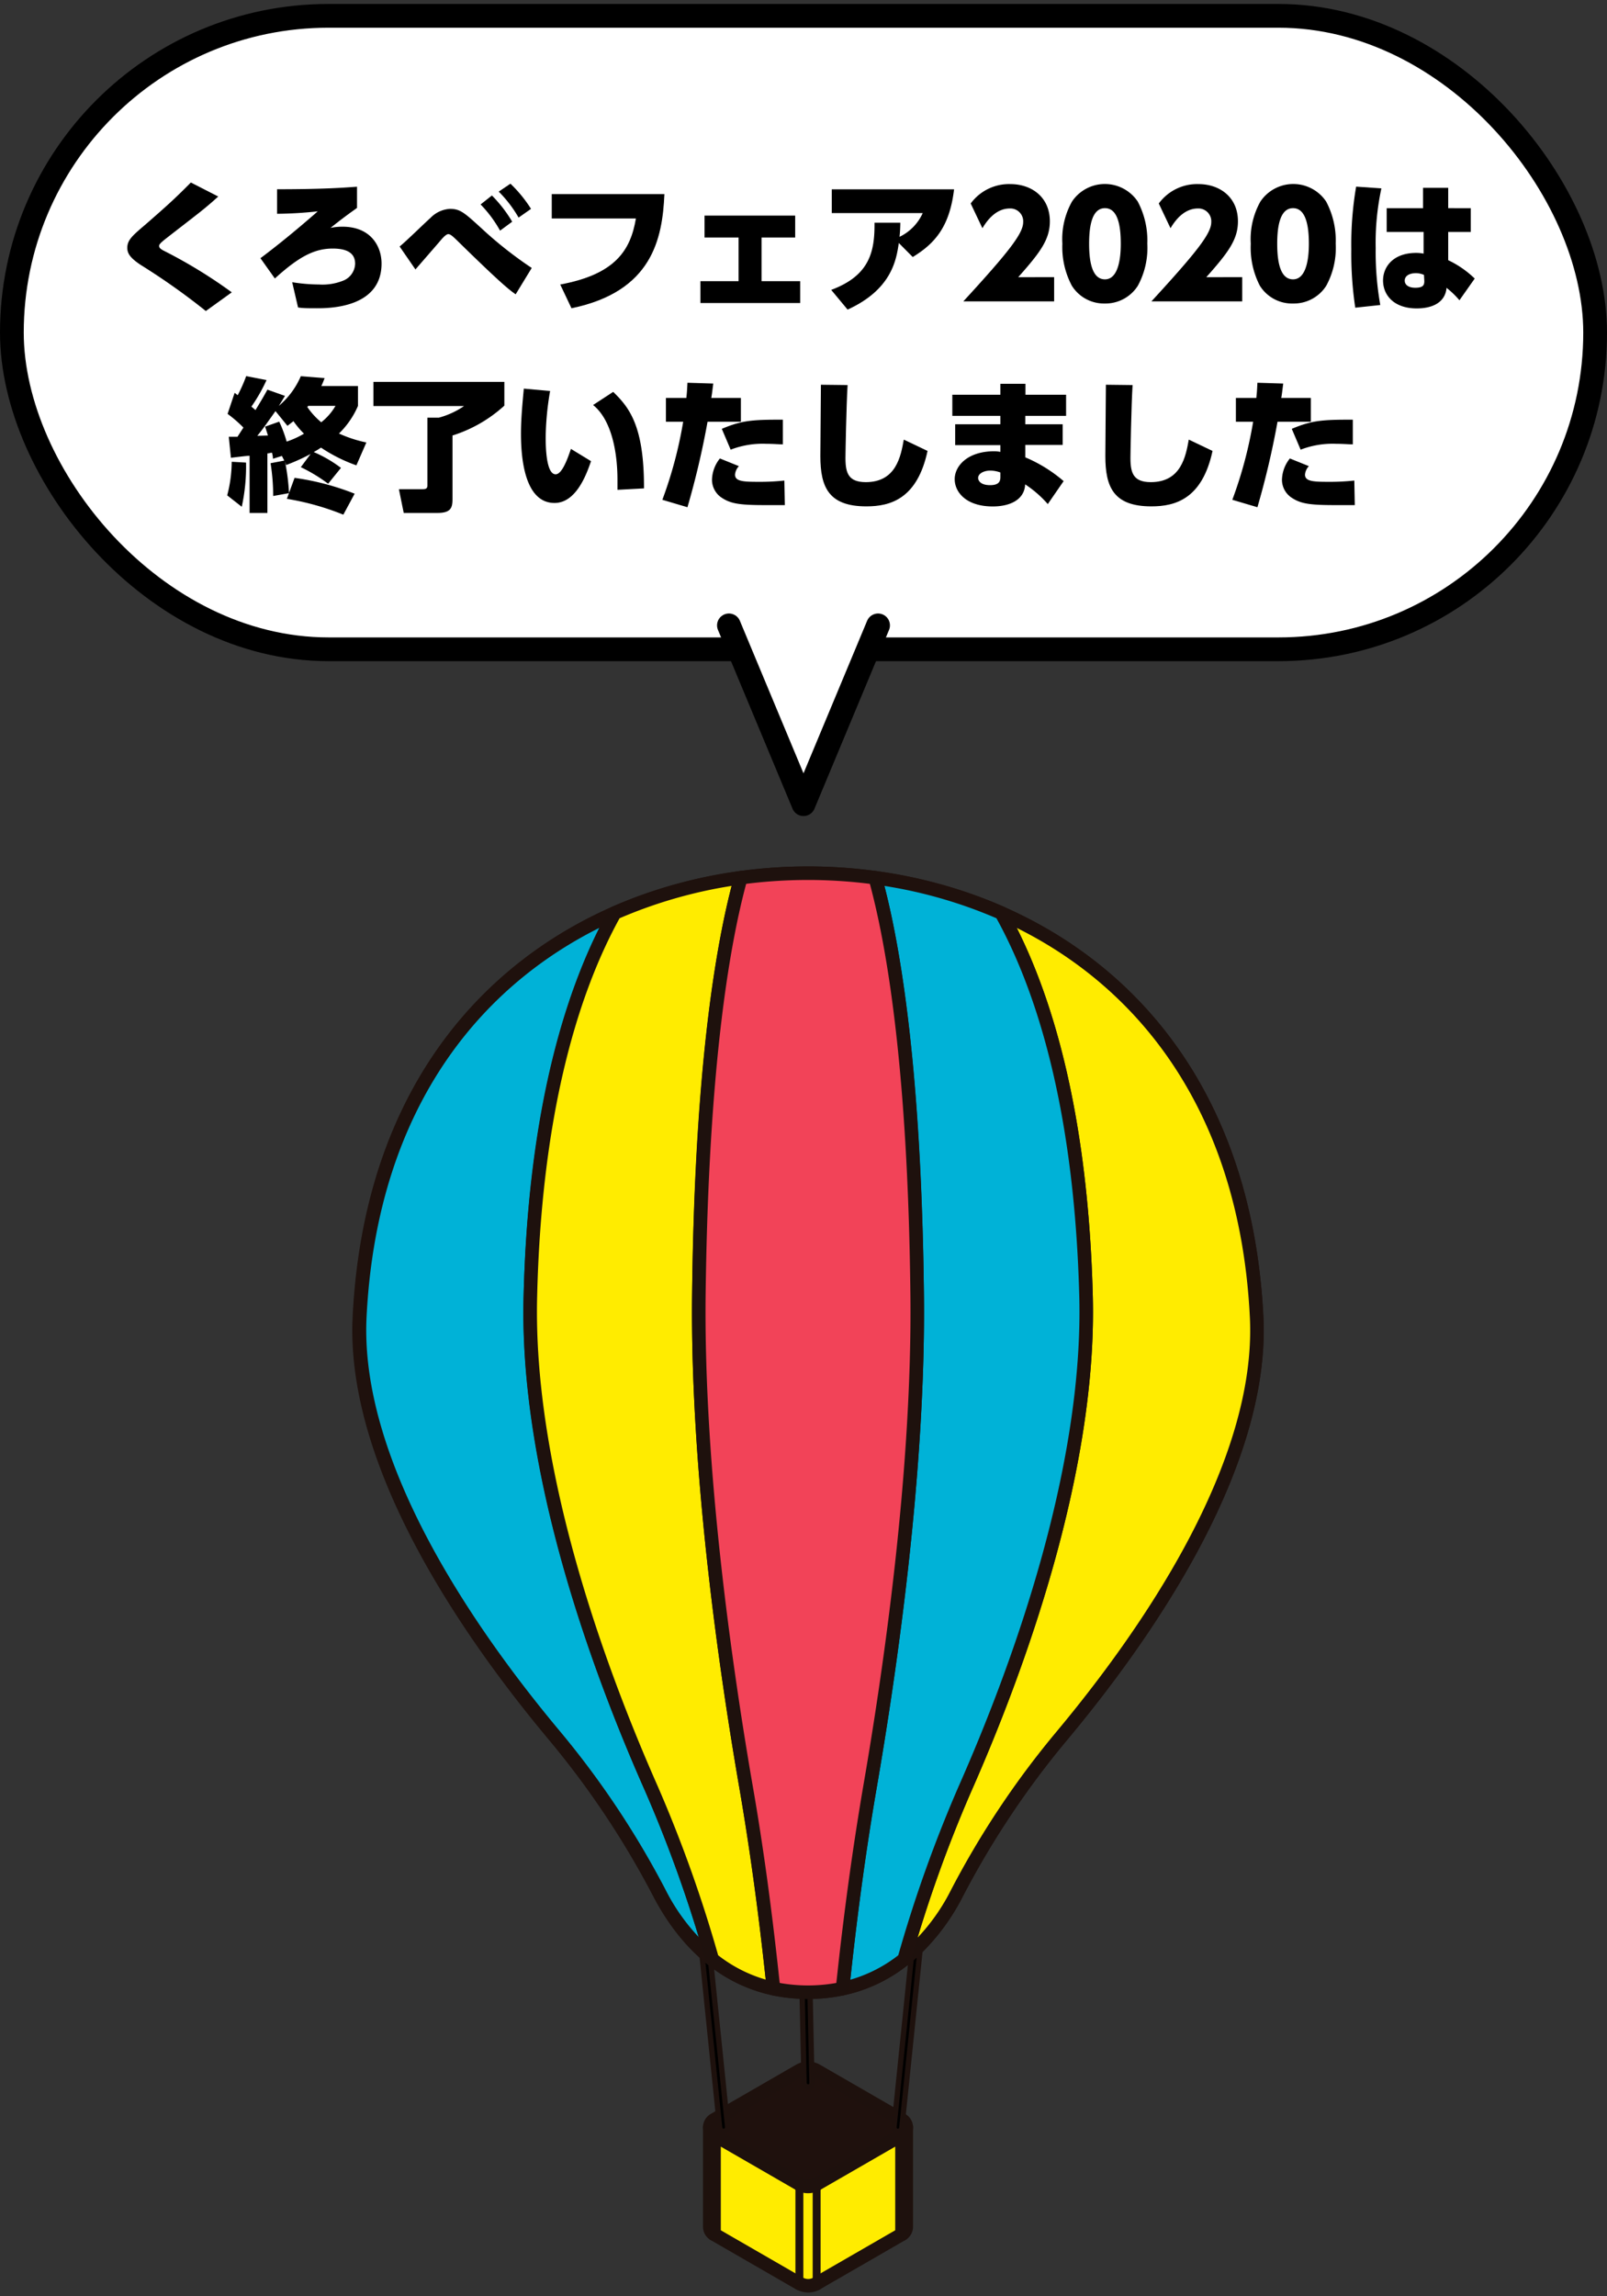 <svg id="レイヤー_1" data-name="レイヤー 1" xmlns="http://www.w3.org/2000/svg" viewBox="0 0 203 290"><rect x="0" y="0" width="203" height="290" fill="#333333" stroke="none"/><defs><style>.cls-1{fill:#1f110d;}.cls-1,.cls-2,.cls-3,.cls-4,.cls-6,.cls-7{stroke:#1e110d;}.cls-1,.cls-2,.cls-3,.cls-4,.cls-5,.cls-6,.cls-7,.cls-8{stroke-linecap:round;stroke-linejoin:round;}.cls-1,.cls-2,.cls-3,.cls-5,.cls-6{stroke-width:1.71px;}.cls-2,.cls-8{fill:#fff;}.cls-3,.cls-7{fill:#ffec00;}.cls-4{stroke-width:0.67px;}.cls-5{fill:#00b2d7;stroke:#1f110d;}.cls-6{fill:#f24358;}.cls-7{stroke-width:1px;}.cls-8{stroke:#000;stroke-width:3px;}</style></defs><path class="cls-1" d="M103.16,275.84l10.78-6.22a1.1,1.1,0,0,0,0-1.9l-10.78-6.22a2.18,2.18,0,0,0-2.18,0L90.2,267.72a1.1,1.1,0,0,0,0,1.9L101,275.84A2.18,2.18,0,0,0,103.16,275.84Z"/><path class="cls-2" d="M90.2,282.16a1.08,1.08,0,0,1-.54-.94V268.67a1.07,1.07,0,0,0,.54.95Z"/><path class="cls-2" d="M113.94,282.16a1.08,1.08,0,0,0,.54-.94V268.67a1.07,1.07,0,0,1-.54.95Z"/><polyline class="cls-3" points="100.98 275.84 90.2 269.62 90.2 282.16 100.98 288.38"/><polyline class="cls-3" points="103.16 275.84 113.94 269.62 113.94 282.16 103.16 288.38"/><path class="cls-4" d="M113.38,269.17h0a.49.49,0,0,1-.45-.54l2.41-23.57a.5.5,0,0,1,1,.11l-2.42,23.56A.5.5,0,0,1,113.38,269.17Z"/><path class="cls-4" d="M91.41,269.17a.51.51,0,0,1-.5-.45L88.5,245.16a.5.5,0,1,1,1-.11l2.42,23.57a.5.5,0,0,1-.45.54Z"/><path class="cls-4" d="M102.07,263.56a.51.51,0,0,1-.5-.49l-.54-25a.5.5,0,1,1,1,0l.54,25a.5.5,0,0,1-.49.52Z"/><path class="cls-2" d="M158.74,166.33c-2-39.56-30.31-56.05-56.67-56.05S47.36,126.77,45.4,166.33c-.93,18.9,14.11,40.33,24.67,52.94a111.17,111.17,0,0,1,13.21,19.84c3.08,5.88,8.77,12.49,18.79,12.49s15.71-6.61,18.79-12.49a110.63,110.63,0,0,1,13.21-19.84C144.63,206.66,159.67,185.23,158.74,166.33Z"/><path class="cls-3" d="M158.74,166.33c-1.35-27.21-15.18-43.5-32.26-51,6,10.68,10.14,26.54,10.71,48.37.58,22.22-8.74,47.41-15.29,62.23a168.84,168.84,0,0,0-7.68,21.53,26,26,0,0,0,6.64-8.32,110.63,110.63,0,0,1,13.21-19.84C144.63,206.66,159.67,185.23,158.74,166.33Z"/><path class="cls-5" d="M67,163.67c.57-21.83,4.75-37.69,10.71-48.37-17.08,7.53-30.91,23.82-32.26,51-.93,18.9,14.11,40.33,24.67,52.94a111.17,111.17,0,0,1,13.21,19.84,26,26,0,0,0,6.64,8.32,168.84,168.84,0,0,0-7.68-21.53C75.69,211.08,66.37,185.89,67,163.67Z"/><path class="cls-3" d="M97.5,249.22c-.9-8.3-2-16.14-3.22-23.32-2.57-14.82-6.23-40-6-62.23.25-25.1,2.39-42.3,5.3-52.82a59.68,59.68,0,0,0-15.92,4.45C71.7,126,67.52,141.84,67,163.67c-.58,22.22,8.74,47.41,15.29,62.23a168.84,168.84,0,0,1,7.68,21.53,18.64,18.64,0,0,0,7.8,3.72C97.64,250.51,97.57,249.86,97.5,249.22Z"/><path class="cls-5" d="M137.19,163.67c-.57-21.83-4.75-37.69-10.71-48.37a59.68,59.68,0,0,0-15.92-4.45c2.91,10.52,5,27.72,5.3,52.82.23,22.22-3.43,47.41-6,62.23-1.25,7.18-2.32,15-3.22,23.32-.07.64-.14,1.29-.22,1.93a18.64,18.64,0,0,0,7.8-3.72,168.84,168.84,0,0,1,7.68-21.53C128.45,211.08,137.77,185.89,137.19,163.67Z"/><path class="cls-6" d="M93.58,110.85c-2.91,10.52-5,27.72-5.3,52.82-.23,22.22,3.43,47.41,6,62.23,1.25,7.18,2.32,15,3.22,23.32.07.64.14,1.29.22,1.93a21.25,21.25,0,0,0,8.7,0c.08-.64.15-1.29.22-1.93.9-8.3,2-16.14,3.22-23.32,2.57-14.82,6.23-40,6-62.23-.26-25.1-2.39-42.3-5.3-52.82a63.51,63.51,0,0,0-17,0Z"/><path class="cls-7" d="M103.16,288.38V275.84a2.18,2.18,0,0,1-2.18,0v12.54A2.18,2.18,0,0,0,103.16,288.38Z"/><path class="cls-3" d="M103.16,275.84a2.18,2.18,0,0,1-2.18,0"/><path class="cls-3" d="M101,288.38a2.18,2.18,0,0,0,2.18,0"/><rect class="cls-8" x="1.5" y="2" width="200" height="80" rx="40" transform="translate(203 84) rotate(180)"/><path d="M26,39.28a85,85,0,0,0-8.19-5.8c-1.37-.9-1.73-1.48-1.73-2.18,0-1,.66-1.55,2.36-3C21.07,26,22,25.18,24.11,23.05l3.46,1.77c-1.91,1.72-2.36,2-6.3,5.07-.89.69-1.17.94-1.17,1.17s.18.4.68.65a62,62,0,0,1,8.5,5.21Z"/><path d="M45.1,26.26c-1.62,1.15-2.3,1.69-3.35,2.52a7.64,7.64,0,0,1,1.51-.15c3.62,0,4.94,2.52,4.94,4.65,0,5.65-6.68,5.65-8.21,5.65-1,0-1.73,0-2.34-.1l-.74-3.19a21.87,21.87,0,0,0,3.4.29,7,7,0,0,0,3-.47,2.38,2.38,0,0,0,1.55-2.14c0-.92-.44-1.93-2.83-1.93s-4.36,1.11-7.31,3.78l-1.82-2.56c1.53-1.15,3.91-3,7.24-5.92A50.44,50.44,0,0,1,35,27v-3.1c6,0,8.57-.21,10.1-.32Z"/><path d="M65.14,37.17c-.83-.58-1.88-1.39-7.44-6.84-.6-.58-.83-.76-1.08-.76s-.65.41-1.14,1c-.79.92-2.32,2.67-3,3.46l-2-2.9c.67-.51,3.33-3.12,3.91-3.62a3.69,3.69,0,0,1,2.44-1.13c1.3,0,1.81.46,4,2.46a50.2,50.2,0,0,0,6.34,5Zm-3-12.48A16.74,16.74,0,0,1,64.7,28l-1.53,1.13a15.49,15.49,0,0,0-2.46-3.31Zm2.34-1.49a16.61,16.61,0,0,1,2.6,3.18l-1.57,1.1A15.66,15.66,0,0,0,63,24.2Z"/><path d="M83.93,24.51c-.25,5.67-1.55,12.32-11.74,14.42l-1.42-3c7-1.29,8.89-4.36,9.56-8.34H69.7V24.51Z"/><path d="M96.2,35.51h4.88v2.76H88.48V35.51H93.3V30H89V27.23h11.45V30H96.2Z"/><path d="M105,36.61c4.84-1.8,5.51-4.81,5.47-8.48l3.26,0a17.23,17.23,0,0,1-.1,1.78,6.1,6.1,0,0,0,2.93-3H105.07v-3h15.45c-.56,4.7-2.39,6.82-5.22,8.55l-1.76-1.77c-.31,2.11-.89,5.87-6.47,8.41Z"/><path d="M133.16,35v3.06H121.69c5.79-6.3,7.56-8.59,7.56-10a1.62,1.62,0,0,0-1.69-1.73c-1.93,0-3.06,1.84-3.46,2.49l-1.48-3.12a6,6,0,0,1,5-2.45c2.74,0,5,1.68,5,4.7,0,2.32-1.24,3.95-4,7.06Z"/><path d="M135.39,36.07a10.39,10.39,0,0,1-1.19-5.29,9.68,9.68,0,0,1,1.22-5.33,5,5,0,0,1,8.3,0,10.48,10.48,0,0,1,1.21,5.32,10,10,0,0,1-1.19,5.31,4.84,4.84,0,0,1-4.18,2.25A4.78,4.78,0,0,1,135.39,36.07Zm6.19-5.29c0-2.38-.41-4.49-2-4.49s-2,2.11-2,4.49c0,2.61.5,4.5,2,4.5S141.58,33.17,141.58,30.78Z"/><path d="M156.92,35v3.06H145.45c5.79-6.3,7.56-8.59,7.56-10a1.62,1.62,0,0,0-1.69-1.73c-1.93,0-3.06,1.84-3.46,2.49l-1.48-3.12a6,6,0,0,1,5-2.45c2.74,0,5,1.68,5,4.7,0,2.32-1.24,3.95-4,7.06Z"/><path d="M159.14,36.07A10.47,10.47,0,0,1,158,30.78a9.68,9.68,0,0,1,1.22-5.33,5,5,0,0,1,8.3,0,10.48,10.48,0,0,1,1.21,5.32,10,10,0,0,1-1.19,5.31,4.84,4.84,0,0,1-4.18,2.25A4.79,4.79,0,0,1,159.14,36.07Zm6.2-5.29c0-2.38-.42-4.49-2-4.49s-2,2.11-2,4.49c0,2.61.5,4.5,2,4.5S165.34,33.17,165.34,30.78Z"/><path d="M174.5,23.79a32.71,32.71,0,0,0-.72,7.54,38.37,38.37,0,0,0,.58,7.19l-3.16.34a46.26,46.26,0,0,1-.5-7.4,43.16,43.16,0,0,1,.61-7.89Zm11.29,2.5v3h-2.85l0,3.57a12.47,12.47,0,0,1,3.35,2.32l-1.93,2.74a11.34,11.34,0,0,0-1.63-1.57c-.13,1.62-1.46,2.6-3.77,2.6-2.86,0-4.25-1.66-4.25-3.53,0-1.68,1.23-3.48,4.2-3.48a5,5,0,0,1,.92.09l0-2.74h-4.66v-3h4.59V23.72h3.18v2.57Zm-5.91,8.43a2.42,2.42,0,0,0-1-.22c-.94,0-1.43.4-1.43.94s.49.9,1.32.9c1,0,1.17-.32,1.15-.9Z"/><path d="M31.08,58.42A23.85,23.85,0,0,1,30.54,64L28.7,62.56a16.83,16.83,0,0,0,.57-4.24Zm4.53-.84-1.13.36c0-.31-.07-.51-.11-.76-.23,0-.38.07-.59.09v7.51H31.53V57.56c-.38,0-2.11.23-2.36.25l-.27-2.65H30L30.75,54a16.24,16.24,0,0,0-2-1.73l.89-2.66.39.3a19.44,19.44,0,0,0,1.07-2.41l2.57.5a21.08,21.08,0,0,1-1.91,3.35l.51.44c.9-1.46,1.24-2.09,1.51-2.58L36,50c-.24.38-.38.64-.78,1.26A10.12,10.12,0,0,0,38,47.51l3,.24a8.53,8.53,0,0,1-.41,1h4.63v2.51a10.81,10.81,0,0,1-2.4,3.49,16.13,16.13,0,0,0,3.46,1.13l-1.26,2.89a19.82,19.82,0,0,1-4.47-2.24,10.07,10.07,0,0,1-.92.56,16.25,16.25,0,0,1,3.44,2l-1.62,2A20.44,20.44,0,0,0,38,59l1.24-1.67a24.49,24.49,0,0,1-3.1,1.4L36,58.28a27.06,27.06,0,0,1,.51,4l-2,.36a26.51,26.51,0,0,0-.33-4.14l1.73-.33Zm-.81-5.66c-1.56,2.2-1.65,2.33-2.3,3.12L33.85,55l-.36-1.12,1.78-.63a15.92,15.92,0,0,1,.94,2.52,11.21,11.21,0,0,0,2.19-1,11.53,11.53,0,0,1-1.33-1.58l-.76.59Zm2.41,8.43a32.72,32.72,0,0,1,7.59,2L43.37,65a33.08,33.08,0,0,0-7.13-2Zm1.73-9.09-.12.14a9.32,9.32,0,0,0,1.76,1.93,7.31,7.31,0,0,0,1.8-2.07Z"/><path d="M47.17,48.23H63.71v3A17.5,17.5,0,0,1,57.16,55v8c0,1.11-.18,1.78-1.91,1.78H51l-.61-3h3c.49,0,.6-.14.6-.5V52.75h1.44a10.36,10.36,0,0,0,3.19-1.47H47.17Z"/><path d="M69.49,49.38a37,37,0,0,0-.56,5.82c0,1.3.07,4.7,1.26,4.7.79,0,1.49-1.89,1.93-3.21l2.54,1.55c-.58,1.7-1.89,5.28-4.61,5.28-3.86,0-4.24-5.91-4.24-8.75,0-2,.22-4.14.36-5.69ZM78,61.86c0-.36,0-.72,0-1.28,0-3.31-.69-7.52-3.08-9.43l2.54-1.66c2,1.95,3.92,4.25,3.89,12.19Z"/><path d="M83.67,63.12a53,53,0,0,0,2.63-9.86H84.12v-3H86.7c.07-.61.09-.93.14-1.92l3.26.1c-.16,1.28-.18,1.43-.25,1.82h3.74v3H89.38a105.2,105.2,0,0,1-2.54,10.8Zm9.67-4.25a1.79,1.79,0,0,0-.49,1.07c0,.84,1,.91,2.87.91a28.86,28.86,0,0,0,3.36-.16l.06,3.1c-.83,0-1.46,0-2.49,0-3.18,0-4.32-.17-5.45-.91a2.72,2.72,0,0,1-1.26-2.28,4.46,4.46,0,0,1,1-2.7Zm5.55-2.75c-.51,0-1.16-.07-2.06-.07a11.21,11.21,0,0,0-4.53.74l-1.12-2.63C93.72,53.09,95,53,98.89,53Z"/><path d="M107.07,48.63c-.16,2.57-.27,8.71-.27,9.2,0,1.93.38,3.06,2.58,3.06,3.83,0,4.41-3.28,4.79-5.37l3,1.43c-1.3,6.06-4.7,7-7.72,7-4.78,0-5.82-2.43-5.82-6.36,0-1.42.07-7.76.07-9Z"/><path d="M134.67,49.85v2.67h-5.15v1.06h4.72v2.61h-4.72v1.57a18.28,18.28,0,0,1,4.84,3l-2,2.9a14.06,14.06,0,0,0-2.86-2.49c-.09,2-2,2.79-4.09,2.79-3.36,0-4.81-1.8-4.81-3.45s1.61-3.52,5-3.52a3.87,3.87,0,0,1,.77.08v-.85h-5.71V53.58h5.71V52.52h-6.07V49.85h6.07V48.47h3.17v1.38Zm-8.3,9.82a3.89,3.89,0,0,0-1.26-.24c-.83,0-1.55.38-1.55.94,0,.23.2.9,1.51.9,1,0,1.3-.38,1.3-1Z"/><path d="M143.07,48.63c-.16,2.57-.27,8.71-.27,9.2,0,1.93.38,3.06,2.58,3.06,3.83,0,4.41-3.28,4.79-5.37l3,1.43c-1.3,6.06-4.7,7-7.72,7-4.78,0-5.82-2.43-5.82-6.36,0-1.42.07-7.76.07-9Z"/><path d="M155.67,63.12a53,53,0,0,0,2.63-9.86h-2.18v-3h2.58c.07-.61.09-.93.14-1.92l3.26.1c-.16,1.28-.18,1.43-.25,1.82h3.74v3h-4.21a105.2,105.2,0,0,1-2.54,10.8Zm9.67-4.25a1.79,1.79,0,0,0-.49,1.07c0,.84,1,.91,2.87.91a28.86,28.86,0,0,0,3.36-.16l.06,3.1c-.83,0-1.46,0-2.49,0-3.18,0-4.32-.17-5.45-.91a2.72,2.72,0,0,1-1.26-2.28,4.46,4.46,0,0,1,1-2.7Zm5.55-2.75c-.51,0-1.16-.07-2.06-.07a11.21,11.21,0,0,0-4.53.74l-1.12-2.63C165.72,53.09,167,53,170.89,53Z"/><polyline class="cls-8" points="92.08 78.98 101.5 101.56 110.92 78.98"/></svg>